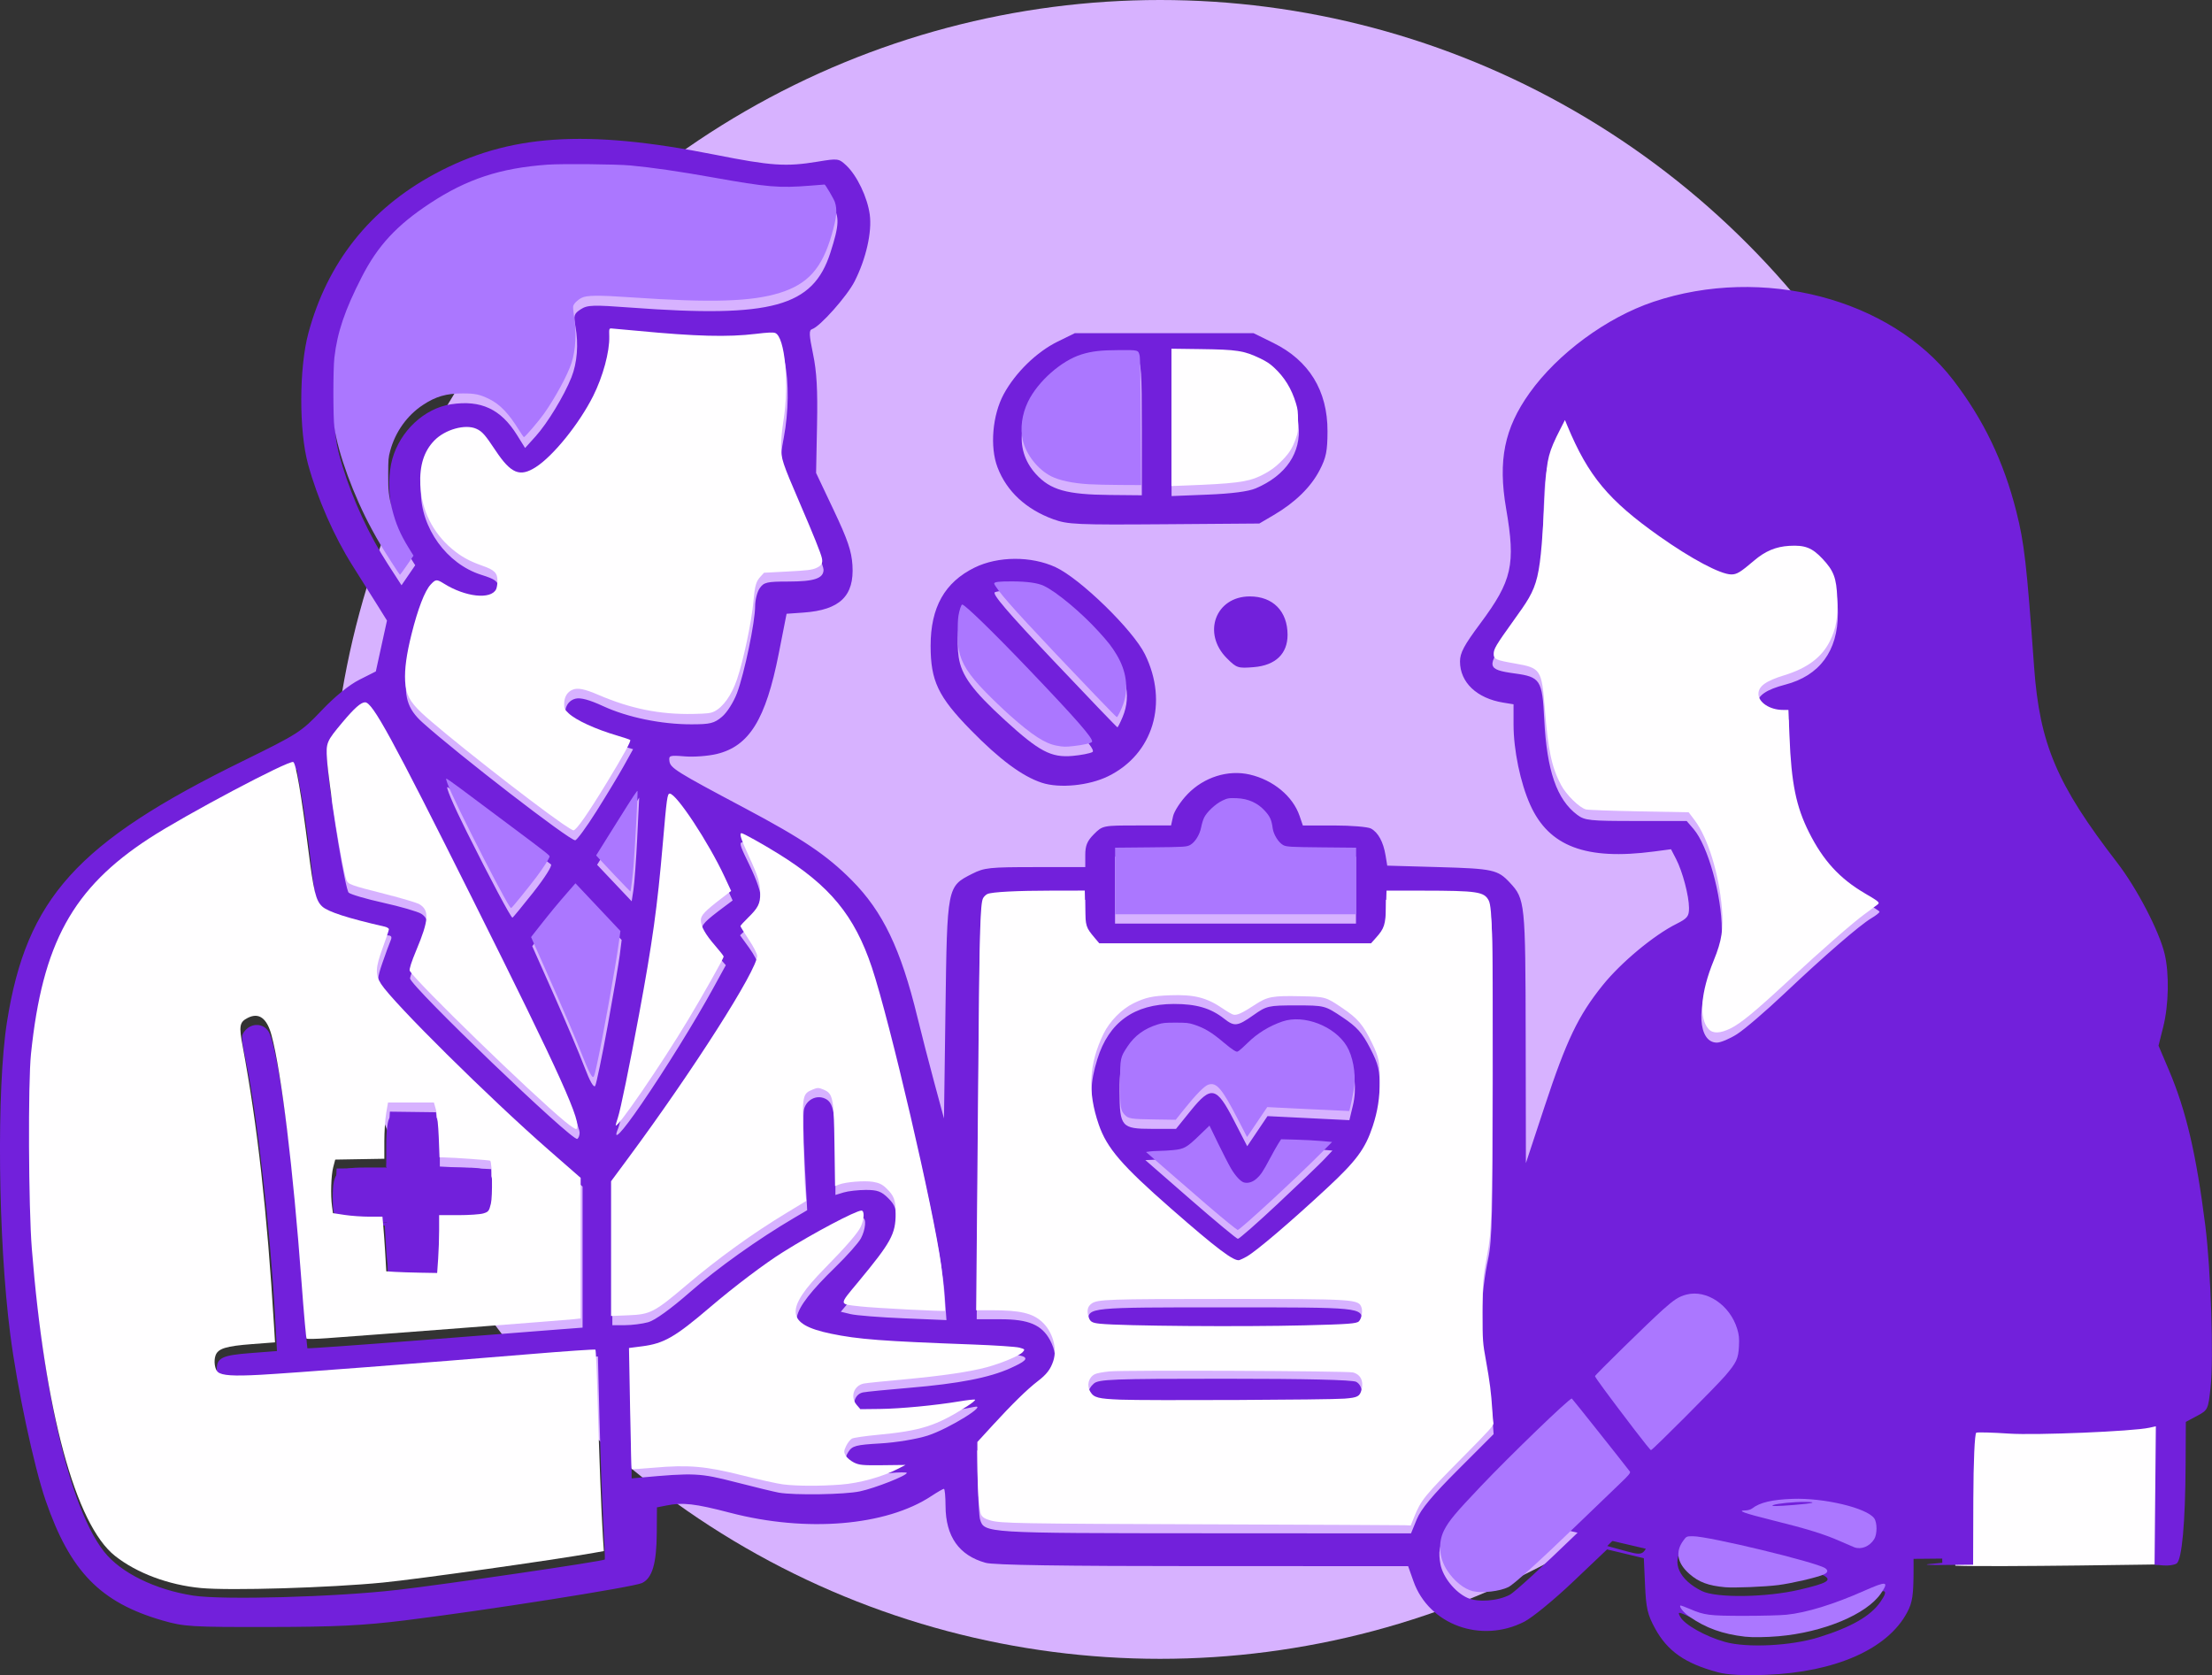 <?xml version="1.0" encoding="UTF-8" standalone="no"?>
<!-- Created with Inkscape (http://www.inkscape.org/) -->

<svg
   width="196.754mm"
   height="148.996mm"
   viewBox="0 0 196.754 148.996"
   version="1.1"
   id="svg1"
   xml:space="preserve"
   inkscape:version="1.3.2 (091e20e, 2023-11-25, custom)"
   sodipodi:docname="DR 1.svg"
   xmlns:inkscape="http://www.inkscape.org/namespaces/inkscape"
   xmlns:sodipodi="http://sodipodi.sourceforge.net/DTD/sodipodi-0.dtd"
   xmlns="http://www.w3.org/2000/svg"
   xmlns:svg="http://www.w3.org/2000/svg"><rect x="0" y="0" width="196.754" height="148.996" fill="#333333" stroke="none"/><sodipodi:namedview
     id="namedview1"
     pagecolor="#ffffff"
     bordercolor="#000000"
     borderopacity="0.25"
     inkscape:showpageshadow="2"
     inkscape:pageopacity="0.0"
     inkscape:pagecheckerboard="0"
     inkscape:deskcolor="#d1d1d1"
     inkscape:document-units="mm"
     inkscape:zoom="0.4894542"
     inkscape:cx="9922.2767"
     inkscape:cy="-4665.4008"
     inkscape:window-width="1920"
     inkscape:window-height="991"
     inkscape:window-x="-9"
     inkscape:window-y="-9"
     inkscape:window-maximized="1"
     inkscape:current-layer="layer1" /><defs
     id="defs1" /><g
     inkscape:label="Layer 1"
     inkscape:groupmode="layer"
     id="layer1"
     transform="translate(121.152,599.351)"><circle
       style="fill:#d7b2ff;fill-opacity:1;stroke-width:1.6;stroke-linecap:round"
       id="path136"
       cx="-17.965"
       cy="-525.579"
       r="73.772" /><path
       style="fill:#fffeff;fill-opacity:1;stroke-width:1.6;stroke-linecap:round"
       d="m 52.773,-460.091 c 3.311,0.135 19.46,-0.135 19.46,-0.135 l 0.068,-15.474 -20.406,0.541 z"
       id="path135" /><path
       style="fill:#7220db;fill-opacity:1;stroke-width:1.6;stroke-linecap:round"
       d="m 15.678,-463.849 c 0,0 10.811,2.568 12.703,2.973 1.892,0.405 25.001,0.135 25.001,0.135 l -0.135,-12.703 21.082,-1.487 -2.297,-27.839 c 0,0 -6.757,-11.487 -7.298,-11.487 -0.541,0 -15.812,-5.676 -15.812,-5.676 l -16.893,14.73 -2.973,-2.162 0.946,-9.46 -10.676,8.514 -6.352,20.947 0.405,14.595 z"
       id="path110" /><path
       style="fill:#7220db;fill-opacity:1"
       d="m -27.456,-553.164 c -2.438,-0.89 -4.153,-2.484 -4.968,-4.619 -0.695,-1.82 -0.454,-4.653 0.555,-6.515 1.035,-1.91 2.927,-3.753 4.793,-4.669 l 1.534,-0.753 h 7.943 7.943 l 1.758,0.865 c 3.19,1.57 4.835,4.25 4.826,7.866 -0.004,1.762 -0.121,2.341 -0.7,3.456 -0.782,1.509 -2.172,2.868 -4.076,3.988 l -1.29,0.758 -8.467,0.064 c -7.768,0.058 -8.581,0.022 -9.851,-0.442 z m 7.867,-8.06 c 0,-5.071 -0.058,-5.947 -0.404,-6.08 -0.222,-0.085 -1.349,-0.103 -2.503,-0.039 -2.363,0.131 -3.629,0.649 -5.321,2.178 -2.763,2.496 -3.246,5.713 -1.197,7.973 1.287,1.42 2.731,1.829 6.582,1.866 l 2.844,0.027 z m 10.12,5.315 c 2.699,-1.145 4.077,-3.179 3.823,-5.643 -0.177,-1.715 -1.143,-3.496 -2.428,-4.476 -1.368,-1.044 -3.062,-1.442 -6.133,-1.442 h -2.736 v 6.121 6.121 l 3.241,-0.13 c 2.107,-0.085 3.588,-0.278 4.233,-0.551 z"
       id="path26" /><path
       style="fill:#7220db;fill-opacity:1"
       d="m -12.022,-540.8 c -2.223,-2.223 -1.01,-5.5 2.037,-5.503 2.062,-0.002 3.36,1.32 3.36,3.421 0,1.68 -1.074,2.709 -2.992,2.868 -1.421,0.118 -1.538,0.08 -2.405,-0.787 z"
       id="path25" /><path
       style="fill:#7220db;fill-opacity:1"
       d="m -28.482,-529.729 c -1.746,-0.573 -3.769,-2.076 -6.349,-4.716 -2.877,-2.944 -3.544,-4.351 -3.544,-7.469 0,-3.42 1.255,-5.649 3.914,-6.954 2.083,-1.022 5.039,-1.037 7.199,-0.036 2.206,1.023 6.885,5.582 7.951,7.748 2.117,4.301 0.732,8.889 -3.277,10.85 -1.709,0.836 -4.324,1.092 -5.893,0.577 z m 4.501,-2.733 c 0.309,-0.173 -0.91,-1.597 -5.458,-6.376 -3.632,-3.817 -5.95,-6.06 -6.103,-5.906 -0.36,0.36 -0.545,2.454 -0.339,3.828 0.247,1.647 1.226,2.982 4.134,5.638 3.03,2.768 4.096,3.33 5.993,3.162 0.757,-0.067 1.555,-0.223 1.774,-0.345 z m 2.685,-3.117 c 0.828,-1.982 0.313,-4.029 -1.552,-6.17 -1.932,-2.219 -4.601,-4.447 -5.734,-4.786 -1.06,-0.318 -3.401,-0.398 -4.072,-0.141 -0.297,0.114 1.114,1.765 5.202,6.085 3.085,3.261 5.646,5.929 5.691,5.929 0.045,0 0.254,-0.413 0.465,-0.918 z"
       id="path24" /><path
       style="fill:#7220db;fill-opacity:1"
       d="m 31.607,-450.625 c -2.886,-0.777 -4.444,-1.87 -5.545,-3.889 -0.666,-1.22 -0.799,-1.794 -0.89,-3.839 l -0.107,-2.404 -1.635,-0.391 -1.635,-0.391 -3.032,2.881 c -1.667,1.585 -3.614,3.18 -4.325,3.545 -3.84,1.972 -8.487,0.282 -9.861,-3.587 l -0.48,-1.351 -18.26,-0.001 c -12.542,-10e-4 -18.592,-0.093 -19.319,-0.295 -2.368,-0.656 -3.556,-2.342 -3.566,-5.062 -0.003,-0.837 -0.068,-1.521 -0.144,-1.521 -0.076,0 -0.582,0.293 -1.124,0.65 -4.03,2.657 -11.114,3.246 -17.872,1.487 -3.174,-0.827 -4.22,-0.946 -5.704,-0.649 l -0.827,0.165 -0.015,2.282 c -0.018,2.711 -0.4,4.01 -1.31,4.445 -0.761,0.364 -14.083,2.463 -21.078,3.321 -3.789,0.465 -6.175,0.581 -12.125,0.59 -6.93,0.011 -7.542,-0.027 -9.475,-0.587 -5.505,-1.595 -8.192,-4.355 -10.365,-10.646 -1.051,-3.043 -2.542,-10.044 -3.156,-14.817 -1.086,-8.452 -1.225,-21.818 -0.29,-27.757 1.734,-11.009 6.226,-15.977 20.987,-23.217 4.907,-2.407 5.186,-2.586 7.003,-4.499 1.185,-1.247 2.44,-2.269 3.356,-2.731 l 1.464,-0.739 0.496,-2.262 0.496,-2.262 -0.793,-1.273 c -0.436,-0.7 -1.45,-2.313 -2.253,-3.583 -1.669,-2.64 -3.134,-5.977 -3.977,-9.059 -0.813,-2.972 -0.798,-8.566 0.031,-11.65 1.691,-6.284 5.471,-11.049 11.228,-14.154 6.567,-3.542 13.386,-4.011 24.943,-1.715 5.012,0.996 6.313,1.083 9.142,0.616 1.784,-0.295 1.865,-0.284 2.525,0.331 0.96,0.896 1.893,2.847 2.098,4.387 0.206,1.553 -0.333,3.925 -1.345,5.923 -0.671,1.324 -3.089,4.044 -3.784,4.256 -0.29,0.089 -0.275,0.485 0.084,2.217 0.329,1.585 0.417,3.161 0.354,6.342 l -0.084,4.233 1.566,3.307 c 1.245,2.63 1.587,3.633 1.668,4.895 0.175,2.741 -1.111,3.988 -4.35,4.217 l -1.508,0.107 -0.695,3.529 c -1.157,5.873 -2.625,8.249 -5.526,8.945 -0.76,0.182 -2.033,0.277 -2.83,0.211 -1.348,-0.112 -1.443,-0.082 -1.369,0.432 0.087,0.609 0.629,0.947 6.64,4.138 5.21,2.766 7.357,4.212 9.582,6.452 2.759,2.778 4.361,6.116 5.829,12.154 0.358,1.474 1.038,4.108 1.51,5.854 l 0.859,3.175 0.132,-9.657 c 0.151,-11.017 0.142,-10.972 2.377,-12.105 1.079,-0.547 1.534,-0.595 5.616,-0.595 h 4.442 v -1.079 c 0,-0.839 0.172,-1.25 0.773,-1.852 0.765,-0.765 0.806,-0.773 3.815,-0.773 h 3.042 l 0.179,-0.816 c 0.099,-0.449 0.674,-1.331 1.278,-1.959 1.463,-1.523 3.607,-2.201 5.543,-1.754 2.086,0.481 3.834,1.93 4.43,3.67 l 0.294,0.86 h 2.775 c 1.526,0 3.003,0.122 3.281,0.271 0.639,0.342 1.102,1.189 1.298,2.375 l 0.153,0.926 4.626,0.132 c 4.762,0.136 5.206,0.233 6.267,1.368 1.371,1.466 1.4,1.753 1.421,13.771 l 0.019,11.187 1.66,-5.027 c 1.951,-5.909 2.996,-8.09 5.165,-10.787 1.63,-2.026 4.546,-4.453 6.563,-5.462 0.976,-0.488 1.124,-0.675 1.121,-1.417 -0.004,-1.084 -0.575,-3.244 -1.154,-4.362 l -0.446,-0.861 -1.514,0.2 c -6.05,0.799 -9.347,-0.444 -11.01,-4.149 -0.877,-1.955 -1.484,-4.876 -1.484,-7.144 v -1.8 l -0.913,-0.148 c -2.355,-0.382 -3.847,-1.799 -3.849,-3.656 -7.952e-4,-0.769 0.352,-1.431 1.801,-3.379 2.841,-3.82 3.159,-5.23 2.302,-10.216 -0.738,-4.295 -0.16,-7.146 2.084,-10.291 2.5,-3.504 6.856,-6.711 11.01,-8.108 9.7,-3.26 21.089,-0.295 26.658,6.941 2.706,3.516 4.505,7.257 5.627,11.702 0.712,2.82 0.92,4.641 1.582,13.824 0.495,6.866 2.015,10.45 7.39,17.417 1.755,2.275 3.748,6.108 4.224,8.121 0.417,1.765 0.363,4.532 -0.126,6.483 l -0.42,1.673 0.926,2.18 c 1.526,3.593 2.427,7.44 3.231,13.788 0.506,3.996 0.761,11.815 0.472,14.453 -0.213,1.942 -0.239,1.995 -1.209,2.514 l -0.991,0.529 -0.02,3.836 c -0.026,5.143 -0.329,8.452 -0.801,8.759 -0.204,0.133 -0.729,0.211 -1.165,0.173 l -0.794,-0.069 0.057,-6.154 0.057,-6.154 -0.586,0.129 c -1.455,0.321 -10.083,0.681 -12.48,0.52 -1.462,-0.098 -2.769,-0.134 -2.905,-0.08 -0.142,0.056 -0.255,2.578 -0.265,5.919 l -0.018,5.821 -2.514,0.025 c -1.382,0.014 -1.999,-0.023 -1.371,-0.082 l 1.143,-0.108 -0.085,-6.135 c -0.083,-6.042 -0.093,-6.137 -0.652,-6.216 -1.277,-0.182 -1.34,-0.501 -1.788,-9.047 -0.233,-4.438 -0.483,-8.787 -0.556,-9.663 -0.154,-1.836 0.292,-2.773 1.32,-2.773 0.863,0 1.455,0.669 1.48,1.673 0.012,0.463 0.22,4.532 0.463,9.043 l 0.442,8.202 2.117,0.314 c 3.985,0.59 10.997,0.384 16.504,-0.486 l 1.952,-0.308 -0.145,-6.639 c -0.177,-8.111 -0.651,-11.662 -2.35,-17.619 -2.16,-7.572 -5.734,-11.689 -12.885,-14.844 -2.375,-1.048 -5.925,-2.089 -7.124,-2.089 -1.619,0 -4.394,1.959 -9.237,6.52 -6.097,5.743 -7.495,6.701 -9.79,6.706 -3.123,0.007 -4.702,-4.525 -3.157,-9.059 0.335,-0.982 0.578,-1.786 0.54,-1.786 -0.257,0 -3.48,2.8 -4.307,3.741 -2.542,2.893 -3.673,5.179 -6.137,12.398 -1.117,3.274 -2.603,7.56 -3.3,9.525 -1.167,3.284 -1.277,3.806 -1.366,6.482 -0.069,2.063 0.048,3.719 0.401,5.689 l 0.498,2.778 5.803,-5.743 c 3.658,-3.62 6.164,-5.894 6.781,-6.152 1.542,-0.644 3.824,-0.529 5.435,0.274 2.401,1.197 3.773,3.481 3.795,6.321 0.023,2.988 -0.323,3.469 -7.78,10.819 l -6.673,6.577 1.323,0.363 c 1.838,0.505 1.846,0.502 2.392,-0.709 0.63,-1.396 2.174,-2.647 4.724,-3.825 3.298,-1.524 5.647,-2.049 9.288,-2.076 5.014,-0.038 7.096,0.879 8.74,3.847 0.738,1.332 0.785,1.593 0.781,4.327 -0.003,2.472 -0.09,3.073 -0.576,3.987 -1.73,3.251 -6.367,5.305 -12.517,5.544 -2.065,0.08 -3.468,0.004 -4.366,-0.238 z m 8.996,-3.092 c 2.896,-0.896 4.634,-1.891 5.502,-3.151 0.803,-1.165 0.486,-1.25 -1.335,-0.361 -0.982,0.48 -2.857,1.191 -4.167,1.581 -2.077,0.618 -2.871,0.712 -6.218,0.733 -3.424,0.022 -3.972,-0.038 -5.095,-0.557 -1.187,-0.548 -1.243,-0.552 -0.987,-0.074 0.374,0.699 2.235,1.745 3.972,2.234 1.953,0.55 5.855,0.36 8.328,-0.405 z m -27.446,-3.797 c 0.398,-0.211 2.98,-2.571 5.739,-5.245 l 5.016,-4.862 -2.631,-3.331 -2.631,-3.331 -1.195,1.01 c -0.657,0.555 -3.178,3.014 -5.601,5.463 -4.726,4.777 -5.253,5.597 -4.878,7.595 0.214,1.14 1.292,2.484 2.392,2.983 0.932,0.423 2.709,0.291 3.788,-0.281 z m -99.025,-0.415 c 4.473,-0.519 18.421,-2.564 18.514,-2.714 0.023,-0.038 -0.044,-1.676 -0.15,-3.641 -0.106,-1.965 -0.253,-6.012 -0.327,-8.995 l -0.135,-5.423 -0.749,0.071 c -3.341,0.316 -20.8,1.716 -25.935,2.079 -7.006,0.495 -7.225,0.466 -7.225,-0.96 0,-1.071 0.453,-1.294 3.031,-1.492 l 2.327,-0.179 -0.183,-3.332 c -0.402,-7.31 -1.597,-17.795 -2.534,-22.228 -0.491,-2.324 -0.497,-2.524 -0.088,-2.977 0.602,-0.665 1.585,-0.612 2.053,0.11 0.828,1.28 2.26,11.803 2.959,21.762 0.245,3.493 0.47,6.381 0.499,6.418 0.029,0.037 4.566,-0.285 10.083,-0.717 5.517,-0.431 11.013,-0.86 12.213,-0.952 l 2.183,-0.167 v -6.274 -6.274 l -3.217,-2.765 c -4.521,-3.886 -14.334,-13.687 -14.76,-14.744 -0.305,-0.757 -0.284,-1.057 0.172,-2.381 0.287,-0.833 0.613,-1.723 0.725,-1.978 0.152,-0.347 0.08,-0.466 -0.288,-0.473 -0.27,-0.005 -1.679,-0.347 -3.13,-0.758 -3.184,-0.903 -3.078,-0.732 -3.697,-5.979 -0.24,-2.037 -0.61,-4.64 -0.821,-5.784 -0.211,-1.144 -0.384,-2.123 -0.384,-2.176 0,-0.455 -9.748,4.692 -13.174,6.955 -8.613,5.692 -11.011,12.56 -10.558,30.241 0.376,14.66 3.059,27.859 6.57,32.318 1.476,1.875 4.538,3.382 7.935,3.907 2.622,0.405 12.682,0.126 18.091,-0.502 z m -0.397,-27.78 c -0.281,-0.177 -0.436,-0.892 -0.529,-2.443 l -0.132,-2.193 -1.984,-0.074 c -2.381,-0.089 -2.646,-0.333 -2.646,-2.431 0,-2.286 0.387,-2.654 2.793,-2.654 h 1.969 v -2.064 c 0,-1.252 0.125,-2.189 0.318,-2.381 0.183,-0.183 1.058,-0.318 2.064,-0.318 1.005,0 1.881,0.135 2.064,0.318 0.193,0.193 0.318,1.129 0.318,2.381 v 2.064 h 1.965 c 2.522,0 2.797,0.247 2.797,2.514 0,2.266 -0.275,2.514 -2.797,2.514 h -1.965 v 2.102 c 0,1.872 -0.064,2.147 -0.588,2.514 -0.652,0.457 -3.007,0.556 -3.645,0.154 z m 3.83,-0.866 c 0.075,-0.327 0.166,-1.369 0.203,-2.315 l 0.068,-1.72 1.984,-0.074 c 2.354,-0.088 2.648,-0.343 2.642,-2.291 -0.006,-2.114 -0.127,-2.197 -3.237,-2.242 l -1.521,-0.022 v -2.064 c 0,-1.252 -0.125,-2.189 -0.318,-2.381 -0.175,-0.175 -0.984,-0.318 -1.799,-0.318 -0.815,0 -1.625,0.143 -1.799,0.318 -0.189,0.189 -0.318,1.097 -0.318,2.24 0,2.244 -0.276,2.535 -2.333,2.465 -2.355,-0.08 -2.197,-0.234 -2.11,2.055 l 0.077,2.051 2.117,0.132 2.117,0.132 0.072,1.984 c 0.039,1.091 0.125,2.133 0.19,2.315 0.079,0.222 0.729,0.331 1.974,0.331 1.707,0 1.866,-0.048 1.991,-0.595 z m 121.349,28.62 c 2.497,-0.586 2.932,-0.848 2.126,-1.28 -0.698,-0.374 -7.105,-2.023 -9.83,-2.531 -2.227,-0.415 -2.254,-0.413 -2.712,0.148 -0.999,1.224 -0.285,2.789 1.726,3.78 1.29,0.636 5.737,0.576 8.69,-0.118 z m 6.319,-3.418 c 0.669,-0.669 0.681,-1.897 0.025,-2.491 -0.736,-0.666 -4.372,-1.511 -6.454,-1.5 -1.896,0.01 -3.758,0.391 -4.026,0.823 -0.087,0.142 -0.42,0.265 -0.739,0.275 -0.557,0.017 -0.559,0.026 -0.051,0.232 0.291,0.118 1.915,0.535 3.608,0.927 1.693,0.392 3.777,1.052 4.63,1.467 1.877,0.913 2.32,0.952 3.007,0.266 z m -8.467,-3.441 c 1.212,-0.228 3.618,-0.344 3.418,-0.165 -0.061,0.054 -1.122,0.164 -2.359,0.243 -1.634,0.105 -1.923,0.084 -1.058,-0.079 z m -31.897,0.596 c 0.373,-0.909 1.386,-2.127 3.674,-4.415 l 3.159,-3.159 -0.155,-2.133 c -0.085,-1.173 -0.355,-3.085 -0.6,-4.25 -0.508,-2.42 -0.395,-6.143 0.282,-9.26 0.332,-1.529 0.402,-4.368 0.402,-16.288 0,-14.162 -0.01,-14.447 -0.539,-15.015 -0.511,-0.549 -0.759,-0.579 -4.763,-0.579 H 2.106 v 1.573 c 0,1.281 -0.118,1.71 -0.639,2.315 l -0.639,0.742 H -11.255 -23.34 l -0.639,-0.742 c -0.52,-0.605 -0.639,-1.034 -0.639,-2.315 v -1.573 h -4.183 c -3.194,0 -4.304,0.089 -4.696,0.375 -0.498,0.364 -0.518,0.946 -0.646,18.653 l -0.132,18.278 2.121,-6e-5 c 2.503,-8e-5 3.671,0.495 4.407,1.868 0.9,1.678 0.438,3.442 -1.164,4.442 -0.476,0.298 -1.87,1.633 -3.097,2.968 l -2.23,2.427 0.061,2.812 c 0.033,1.547 0.123,3.021 0.198,3.276 0.364,1.232 0.399,1.234 19.945,1.244 l 18.389,0.01 z m -28.784,-10.339 c -0.569,-0.629 -0.554,-1.181 0.046,-1.724 0.434,-0.393 1.632,-0.438 11.659,-0.438 7.197,0 11.357,0.098 11.687,0.274 0.327,0.175 0.512,0.553 0.512,1.049 0,0.496 -0.185,0.874 -0.512,1.049 -0.33,0.176 -4.504,0.274 -11.733,0.274 -10.535,0 -11.248,-0.03 -11.659,-0.484 z m -0.12,-6.448 c -0.175,-0.175 -0.318,-0.568 -0.318,-0.873 0,-1.188 0.031,-1.191 12.171,-1.191 12.14,0 12.171,0.003 12.171,1.191 0,0.306 -0.143,0.699 -0.317,0.873 -0.457,0.457 -23.25,0.457 -23.707,0 z m 8.745,-8.644 c -6.633,-5.724 -7.581,-6.848 -8.388,-9.946 -0.549,-2.108 -0.517,-3.445 0.131,-5.543 1.013,-3.279 3.274,-4.911 6.81,-4.916 2,-0.003 3.279,0.373 4.474,1.313 0.911,0.717 1.18,0.683 2.609,-0.324 1.173,-0.827 1.319,-0.86 3.778,-0.86 2.544,0 2.567,0.006 4.141,1.058 1.278,0.855 1.749,1.381 2.447,2.735 0.763,1.48 0.865,1.923 0.865,3.779 0,2.427 -0.663,4.722 -1.87,6.477 -0.771,1.12 -2.872,3.116 -7.607,7.226 -1.627,1.413 -2.684,2.14 -3.108,2.14 -0.44,0 -1.791,-0.991 -4.282,-3.14 z m 7.816,-2.651 c 1.849,-1.73 3.694,-3.498 4.101,-3.93 l 0.74,-0.784 -2.142,-0.179 c -1.178,-0.098 -2.257,-0.107 -2.398,-0.02 -0.141,0.087 -0.565,0.775 -0.943,1.529 -0.897,1.789 -1.366,2.296 -2.126,2.296 -0.695,0 -1.187,-0.675 -2.491,-3.411 l -0.806,-1.692 -1.107,1.084 c -1.044,1.022 -1.207,1.088 -2.868,1.162 l -1.761,0.079 4.01,3.496 c 2.206,1.923 4.105,3.5 4.22,3.506 0.116,0.005 1.723,-1.406 3.572,-3.136 z m 2.704,-7.598 3.643,0.18 0.318,-1.325 c 0.342,-1.424 0.177,-3.13 -0.414,-4.286 -0.77,-1.505 -2.779,-2.61 -4.741,-2.607 -1.116,0.002 -3.304,1.091 -4.169,2.076 -0.401,0.457 -0.847,0.83 -0.991,0.83 -0.144,0 -0.722,-0.416 -1.285,-0.925 -1.32,-1.193 -2.616,-1.723 -4.195,-1.715 -1.796,0.008 -3.329,0.784 -4.224,2.138 -0.664,1.004 -0.745,1.36 -0.741,3.262 0.007,3.129 0.175,3.326 2.849,3.325 l 2.174,-9.9e-4 1.294,-1.601 c 1.84,-2.276 2.297,-2.175 3.857,0.853 l 1.181,2.293 0.902,-1.339 0.902,-1.339 z m -39.903,33.198 c 1.362,-0.29 4.18,-1.4 4.18,-1.646 0,-0.067 -0.703,-0.058 -1.561,0.02 -3.032,0.275 -4.541,-0.51 -3.635,-1.892 0.354,-0.54 0.667,-0.622 2.863,-0.749 1.382,-0.08 3.221,-0.385 4.185,-0.694 1.891,-0.606 5.539,-2.873 4.101,-2.548 -1.731,0.391 -6.454,0.919 -8.259,0.924 -1.653,0.004 -1.948,-0.067 -2.197,-0.534 -0.39,-0.728 -0.088,-1.552 0.618,-1.687 0.318,-0.061 2.185,-0.246 4.15,-0.411 4.355,-0.366 7.085,-0.897 8.953,-1.743 2.483,-1.124 1.888,-1.291 -5.27,-1.477 -6.148,-0.16 -9.13,-0.433 -11.488,-1.052 -3.315,-0.871 -3.047,-2.334 1.181,-6.453 1.046,-1.019 2.071,-2.174 2.278,-2.567 0.416,-0.787 0.503,-1.799 0.155,-1.799 -0.513,0 -5.408,2.67 -7.853,4.283 -1.453,0.959 -3.951,2.887 -5.551,4.286 -3.219,2.813 -4.162,3.368 -6.025,3.548 l -1.262,0.122 0.071,5.456 0.071,5.456 0.661,-0.06 c 4.937,-0.447 5.378,-0.426 8.61,0.404 1.74,0.447 3.461,0.863 3.825,0.926 1.409,0.241 5.862,0.171 7.197,-0.114 z m 73.935,-6.362 c 1.935,-1.917 3.701,-3.87 3.923,-4.339 1.576,-3.322 -2.031,-7.414 -5.125,-5.814 -0.47,0.243 -2.338,1.925 -4.152,3.737 l -3.298,3.296 2.455,3.296 c 1.35,1.813 2.506,3.299 2.567,3.303 0.061,0.004 1.695,-1.562 3.63,-3.48 z m -92.748,-8.687 c 0.584,-0.162 2.014,-1.193 3.704,-2.673 2.471,-2.162 6.04,-4.705 9.269,-6.605 l 1.158,-0.682 -0.222,-4.168 c -0.122,-2.293 -0.151,-4.453 -0.064,-4.801 0.215,-0.855 1.101,-1.312 1.868,-0.962 0.775,0.353 0.93,1.234 0.93,5.271 v 3.303 l 0.728,-0.221 c 0.4,-0.122 1.291,-0.223 1.98,-0.225 1.019,-0.003 1.389,0.133 1.984,0.728 0.629,0.629 0.732,0.945 0.732,2.247 0,1.704 -0.43,2.467 -3.362,5.968 l -1.584,1.892 0.886,0.212 c 0.487,0.117 2.602,0.284 4.699,0.371 l 3.813,0.159 -0.169,-2.383 c -0.218,-3.076 -1.81,-10.738 -4.281,-20.605 -1.59,-6.351 -2.19,-8.307 -3.144,-10.261 -1.521,-3.112 -3.645,-5.275 -7.382,-7.518 -3.889,-2.334 -3.819,-2.34 -2.576,0.231 1.418,2.931 1.447,4.184 0.129,5.427 l -0.935,0.882 0.802,1.108 c 0.441,0.609 0.802,1.301 0.802,1.538 0,1.083 -5.716,10.174 -10.139,16.125 l -2.826,3.803 v 6.053 6.053 l 1.124,-10e-4 c 0.618,-8.1e-4 1.553,-0.12 2.076,-0.266 z m -6.111,-16.841 c 0,-0.914 -3.616,-8.632 -10.082,-21.521 -3.76,-7.494 -7.264,-14.201 -7.787,-14.903 -0.897,-1.204 -0.984,-1.256 -1.529,-0.9 -0.318,0.207 -1.154,1.08 -1.858,1.939 -1.278,1.56 -1.28,1.564 -1.125,3.12 0.343,3.443 1.555,10.63 1.838,10.898 0.166,0.157 1.552,0.563 3.08,0.902 1.528,0.339 3.046,0.778 3.373,0.977 0.825,0.501 0.768,1.567 -0.198,3.699 -0.437,0.963 -0.794,1.884 -0.794,2.048 0,0.662 14.455,14.538 14.875,14.278 0.114,-0.07 0.207,-0.311 0.207,-0.536 z m 5.483,-2.537 c 2.167,-3.161 4.799,-7.407 6.396,-10.322 l 1.126,-2.053 -1.078,-1.225 c -0.593,-0.674 -1.078,-1.497 -1.078,-1.829 0,-0.564 0.248,-0.824 2.109,-2.214 l 0.654,-0.489 -0.653,-1.418 c -1.498,-3.256 -4.285,-7.371 -4.991,-7.371 -0.104,0 -0.334,2.064 -0.512,4.588 -0.177,2.523 -0.611,6.422 -0.965,8.665 -0.804,5.104 -2.716,14.992 -3.053,15.785 -0.562,1.325 0.287,0.446 2.044,-2.117 z m -2.988,-6.983 c 0.502,-2.744 0.988,-5.585 1.079,-6.313 l 0.166,-1.323 -1.999,-2.117 -1.999,-2.117 -0.934,1.058 c -0.514,0.582 -1.404,1.659 -1.978,2.393 l -1.044,1.335 1.937,4.354 c 1.065,2.395 2.281,5.267 2.702,6.383 0.482,1.277 0.838,1.901 0.961,1.683 0.107,-0.191 0.606,-2.592 1.108,-5.337 z m 100.465,0.733 c 0.659,-0.418 2.557,-2.046 4.219,-3.618 3.526,-3.336 6.687,-6.073 7.717,-6.683 0.4,-0.237 0.727,-0.494 0.727,-0.572 -3.46e-4,-0.078 -0.658,-0.485 -1.461,-0.905 -2.83,-1.479 -5.184,-4.861 -6.084,-8.742 -0.227,-0.979 -0.438,-3.05 -0.468,-4.604 l -0.056,-2.824 -0.926,-0.087 c -1.04,-0.098 -1.852,-0.697 -1.852,-1.368 0,-0.701 0.795,-1.243 2.46,-1.675 3.055,-0.793 4.684,-2.998 4.684,-6.341 0,-2.134 -0.453,-3.272 -1.758,-4.418 -1.618,-1.42 -4.299,-1.015 -6.189,0.935 -0.514,0.53 -1.148,0.916 -1.506,0.916 -1.234,0 -5.288,-2.395 -8.803,-5.201 -2.457,-1.961 -4.01,-3.948 -5.169,-6.615 l -0.893,-2.053 -0.868,1.841 c -0.854,1.81 -0.871,1.921 -1.026,6.604 -0.189,5.692 -0.446,6.529 -3.082,10.042 -2.011,2.679 -1.965,2.952 0.543,3.293 2.285,0.31 2.458,0.578 2.632,4.07 0.229,4.58 1.117,7.152 2.939,8.509 0.673,0.501 1.101,0.546 5.231,0.546 h 4.499 l 0.616,0.715 c 1.266,1.47 2.503,5.889 2.511,8.972 0.004,1.402 -0.16,2.112 -0.824,3.572 -1.477,3.251 -1.286,6.453 0.386,6.453 0.332,0 1.143,-0.342 1.802,-0.76 z m -33.903,-12.8 v -2.977 H -3.738 c -3.042,0 -3.223,-0.03 -3.704,-0.625 -0.278,-0.344 -0.506,-0.9 -0.506,-1.236 0,-1.678 -2.595,-3.129 -4.312,-2.412 -1.067,0.446 -2.038,1.603 -2.038,2.427 0,0.328 -0.228,0.878 -0.507,1.221 -0.484,0.597 -0.656,0.625 -3.836,0.623 l -3.33,-10e-4 v 2.978 2.978 h 10.716 10.716 z m -73.166,0.18 c 0.988,-1.247 1.692,-2.358 1.564,-2.469 -0.182,-0.158 -4.7,-3.538 -9.175,-6.863 -0.271,-0.202 0.457,1.517 1.682,3.969 2.084,4.173 3.927,7.632 4.066,7.632 0.037,0 0.875,-1.02 1.864,-2.267 z m 9.234,-4.857 0.174,-3.553 -1.871,2.987 -1.871,2.987 1.537,1.624 1.537,1.624 0.161,-1.058 c 0.088,-0.582 0.239,-2.657 0.334,-4.611 z m -3.631,-2.334 c 0.894,-1.419 1.994,-3.242 2.444,-4.052 l 0.819,-1.472 -1.598,-0.479 c -2.24,-0.671 -4.163,-1.679 -4.355,-2.283 -0.253,-0.797 0.109,-1.553 0.832,-1.734 0.448,-0.113 1.235,0.1 2.466,0.668 2.156,0.994 5.159,1.613 7.823,1.613 1.693,0 2.043,-0.086 2.74,-0.672 0.448,-0.377 1.035,-1.304 1.337,-2.109 0.657,-1.757 1.609,-6.322 1.609,-7.718 0,-0.563 0.185,-1.289 0.412,-1.612 0.367,-0.524 0.641,-0.588 2.531,-0.588 2.314,0 3.143,-0.277 3.143,-1.051 0,-0.277 -0.701,-2.088 -1.558,-4.026 -2.362,-5.342 -2.402,-5.497 -1.977,-7.724 0.428,-2.245 0.463,-4.949 0.087,-6.699 -0.431,-2.002 -0.383,-1.975 -2.877,-1.623 -1.69,0.239 -3.231,0.236 -6.731,-0.014 -2.496,-0.178 -4.886,-0.394 -5.31,-0.481 -0.599,-0.122 -0.739,-0.073 -0.626,0.22 0.271,0.705 -0.341,3.531 -1.131,5.229 -1.542,3.313 -4.6,6.878 -6.257,7.294 -0.952,0.239 -1.843,-0.465 -2.922,-2.311 -0.974,-1.666 -1.714,-1.998 -3.432,-1.535 -1.927,0.519 -3.08,2.273 -3.083,4.69 -0.004,3.266 2.302,6.46 5.364,7.43 1.29,0.408 1.491,0.564 1.566,1.212 0.047,0.409 -0.057,0.915 -0.231,1.124 -0.599,0.721 -2.998,0.344 -4.513,-0.709 -0.677,-0.471 -0.701,-0.468 -1.281,0.149 -0.657,0.699 -1.754,4.163 -2.115,6.674 -0.336,2.341 -0.014,3.454 1.356,4.687 3.175,2.856 13.035,10.465 13.577,10.477 0.146,0.003 0.996,-1.155 1.89,-2.574 z m -16.733,-22.861 c -1.479,-2.343 -2.098,-6.035 -1.421,-8.473 0.693,-2.494 2.854,-4.512 5.217,-4.87 2.661,-0.403 4.435,0.422 5.873,2.731 l 0.72,1.157 0.935,-1.035 c 1.056,-1.169 2.538,-3.61 3.19,-5.253 0.51,-1.285 0.642,-2.951 0.358,-4.504 -0.183,-0.999 -0.138,-1.147 0.464,-1.542 0.594,-0.389 1.077,-0.406 4.501,-0.151 12.508,0.929 16.161,-0.077 17.705,-4.875 0.795,-2.47 0.827,-3.198 0.188,-4.231 l -0.583,-0.943 -2.289,0.168 c -1.907,0.14 -3.039,0.033 -6.787,-0.646 -6.28,-1.137 -8.573,-1.378 -13.041,-1.37 -5.748,0.01 -9.279,1 -13.321,3.735 -2.936,1.986 -4.512,3.791 -6.005,6.874 -1.888,3.898 -2.262,5.494 -2.264,9.642 -0.001,3.01 0.09,3.737 0.73,5.819 0.905,2.943 2.369,6.102 3.992,8.61 l 1.236,1.911 0.609,-0.889 0.609,-0.889 z"
       id="path23" /><path
       style="fill:#7220db;fill-opacity:1;stroke-width:1.675;stroke-linecap:round"
       d="m -91.212,-495.418 4.422,-0.053 0.318,-5.005 4.103,0.053 0.336,4.829 4.581,0.23 -0.071,4.546 -4.457,0.212 -0.177,5.182 -4.492,-0.088 -0.088,-5.111 -4.669,0.018 z"
       id="path5" /><path
       style="fill:#ab77ff;fill-opacity:1;stroke-width:1.544;stroke-linecap:round"
       d="m -44.957,-1851.338 c -3.504,-2.829 -8.72,-7.296 -19.771,-16.93 l -7.778,-6.78 1.138,-0.173 c 0.626,-0.095 2.114,-0.184 3.308,-0.198 1.194,-0.014 3.318,-0.137 4.72,-0.273 3.608,-0.351 4.51,-0.859 8.685,-4.891 l 3.444,-3.326 2.91,6.002 c 1.601,3.301 3.545,7.08 4.321,8.399 1.47,2.497 3.258,4.414 4.383,4.696 1.322,0.332 2.844,-0.119 4.083,-1.209 1.524,-1.341 2.255,-2.426 4.549,-6.753 1.038,-1.958 2.318,-4.234 2.844,-5.056 l 0.957,-1.495 5.026,0.135 c 2.765,0.074 6.615,0.28 8.557,0.457 l 3.53,0.322 -3.53,3.558 c -8.503,8.57 -27.38,25.983 -28.168,25.983 -0.084,0 -1.528,-1.11 -3.209,-2.467 z"
       id="path111"
       transform="scale(0.265)" /><path
       style="fill:#ab77ff;fill-opacity:1;stroke-width:1.544;stroke-linecap:round"
       d="m -41.645,-1885.968 c -5.428,-10.501 -7.208,-12.584 -9.972,-11.672 -1.286,0.424 -4.136,3.313 -7.886,7.992 l -3.035,3.787 -7.167,-0.107 c -7.909,-0.118 -8.723,-0.248 -9.997,-1.599 -1.36,-1.442 -1.511,-2.502 -1.511,-10.594 0,-8.431 0.038,-8.616 2.544,-12.383 2.385,-3.584 5.603,-5.918 10.097,-7.322 1.674,-0.523 2.431,-0.598 6.002,-0.598 3.574,0 4.325,0.075 5.993,0.599 3.546,1.114 6.135,2.661 10.097,6.035 1.264,1.077 2.789,2.249 3.388,2.605 1.06,0.63 1.108,0.635 1.774,0.199 0.377,-0.247 1.668,-1.419 2.869,-2.604 3.293,-3.25 7.297,-5.714 11.761,-7.238 7.147,-2.44 17.526,1.563 21.574,8.322 1.986,3.316 3.034,8.944 2.506,13.457 -0.212,1.81 -1.492,8.042 -1.702,8.288 -0.018,0.021 -6.214,-0.268 -13.77,-0.64 l -13.738,-0.677 -3.39,5.023 -3.39,5.023 z"
       id="path112"
       transform="scale(0.265)" /><path
       style="fill:#ab77ff;fill-opacity:1;stroke-width:2.184;stroke-linecap:round"
       d="m -82.889,-1966.013 v -11.174 l 12.009,-0.112 c 11.342,-0.106 12.079,-0.153 13.268,-0.852 1.62,-0.952 3.145,-3.438 3.606,-5.878 0.2,-1.058 0.637,-2.5 0.972,-3.206 0.891,-1.878 3.767,-4.59 6.053,-5.708 1.778,-0.87 2.321,-0.962 4.993,-0.848 3.842,0.164 7.012,1.61 9.435,4.305 1.692,1.882 2.184,2.995 2.561,5.799 0.283,2.099 1.954,4.773 3.515,5.625 1.068,0.583 2.428,0.664 12.842,0.765 l 11.648,0.113 v 11.174 11.174 h -40.451 -40.451 z"
       id="path113"
       transform="scale(0.265)" /><path
       style="fill:#ab77ff;fill-opacity:1;stroke-width:1.544;stroke-linecap:round"
       d="m -91.702,-2099.171 c -5.4,-0.327 -9.875,-1.271 -12.627,-2.663 -4.484,-2.268 -8.414,-7.254 -9.559,-12.128 -0.923,-3.929 -0.263,-8.733 1.777,-12.938 3.3,-6.801 11.236,-13.796 18.001,-15.866 3.479,-1.064 6.474,-1.406 12.567,-1.433 6.548,-0.029 6.44,-0.059 6.907,1.928 0.162,0.688 0.303,9.155 0.37,22.244 l 0.11,21.133 -7.104,-0.037 c -3.907,-0.021 -8.606,-0.129 -10.443,-0.24 z"
       id="path114"
       transform="scale(0.265)" /><path
       style="fill:#ab77ff;fill-opacity:1;stroke-width:1.544;stroke-linecap:round"
       d="m -89.537,-2028.343 c -20.603,-21.535 -29.235,-30.88 -32.391,-35.068 -0.853,-1.132 -1.551,-2.218 -1.551,-2.414 0,-0.574 1.615,-0.764 6.257,-0.735 4.928,0.031 8.379,0.526 10.432,1.498 4.249,2.011 12.543,8.924 18.313,15.264 3.336,3.665 4.475,5.127 6.093,7.819 3.293,5.479 4.077,11.198 2.262,16.509 -0.633,1.852 -1.916,4.469 -2.191,4.469 -0.11,0 -3.36,-3.304 -7.224,-7.342 z"
       id="path115"
       transform="scale(0.265)" /><path
       style="fill:#ab77ff;fill-opacity:1;stroke-width:1.544;stroke-linecap:round"
       d="m -102.466,-2011.422 c -3.947,-0.716 -8.293,-3.533 -15.835,-10.263 -2.231,-1.991 -5.849,-5.459 -8.039,-7.706 -5.765,-5.916 -8.16,-9.7 -9.037,-14.282 -0.422,-2.208 -0.482,-8.834 -0.101,-11.295 0.285,-1.843 0.944,-3.831 1.27,-3.831 0.884,0 10.349,9.196 21.947,21.325 16.291,17.036 22.068,23.64 21.645,24.743 -0.168,0.439 -2.898,1.072 -6.176,1.432 -2.819,0.31 -3.348,0.298 -5.675,-0.123 z"
       id="path116"
       transform="scale(0.265)" /><path
       style="fill:#ab77ff;fill-opacity:1;stroke-width:1.092;stroke-linecap:round"
       d="m -258.654,-1900.708 c -0.623,-0.883 -1.496,-2.76 -2.66,-5.724 -2.791,-7.106 -6.095,-14.83 -12.892,-30.135 l -4.717,-10.622 2.938,-3.735 c 3.595,-4.57 5.874,-7.328 9.318,-11.276 l 2.64,-3.027 0.567,0.589 c 0.312,0.324 3.395,3.596 6.852,7.271 3.457,3.675 6.598,7.011 6.98,7.413 l 0.695,0.731 -0.461,3.422 c -1.137,8.447 -5.462,32.516 -7.51,41.797 -0.901,4.083 -1.027,4.32 -1.75,3.296 z"
       id="path117"
       transform="scale(0.265)" /><path
       style="fill:#ab77ff;fill-opacity:1;stroke-width:1.092;stroke-linecap:round"
       d="m -286.198,-1957.592 c -1.909,-3.039 -6.715,-12.143 -12.844,-24.334 -5.746,-11.429 -8.555,-17.617 -8.369,-18.437 0.031,-0.136 1.898,1.145 4.478,3.073 2.433,1.819 10.26,7.668 17.392,12.999 11.674,8.725 12.955,9.731 12.845,10.091 -0.28,0.915 -2.202,3.899 -4.363,6.774 -2.776,3.692 -8.322,10.511 -8.55,10.511 -0.09,0 -0.355,-0.305 -0.589,-0.677 z"
       id="path118"
       transform="scale(0.265)" /><path
       style="fill:#ab77ff;fill-opacity:1;stroke-width:1.092;stroke-linecap:round"
       d="m -250.292,-1967.332 c -2.582,-2.725 -5.166,-5.474 -5.741,-6.109 l -1.046,-1.153 6.915,-11.043 c 5.72,-9.134 6.926,-10.956 6.976,-10.538 0.116,0.97 -0.82,18.56 -1.335,25.084 -0.217,2.744 -0.855,8.041 -1.036,8.601 -0.02,0.062 -2.15,-2.117 -4.732,-4.842 z"
       id="path119"
       transform="scale(0.265)" /><path
       style="fill:#ab77ff;fill-opacity:1;stroke-width:1.544;stroke-linecap:round"
       d="m -325.79,-2073.044 c -3.579,-5.606 -4.385,-6.95 -6.544,-10.922 -6.125,-11.269 -11.411,-25.67 -12.605,-34.337 -0.45,-3.265 -0.45,-19.507 4.3e-4,-23.368 0.999,-8.572 3.488,-15.913 9.154,-27.001 5.403,-10.573 11.72,-17.4 22.937,-24.788 12.365,-8.143 23.566,-11.83 39.417,-12.973 4.822,-0.348 23.192,-0.172 27.878,0.267 7.217,0.676 16.558,2.03 27.454,3.978 18.587,3.324 22.397,3.647 32.945,2.797 2.528,-0.204 4.667,-0.373 4.754,-0.376 0.252,-0.01 3.068,4.767 3.426,5.811 0.893,2.601 0.645,5.237 -1.039,11.046 -3.276,11.296 -7.949,16.528 -17.414,19.498 -9.41,2.952 -22.947,3.373 -49.487,1.539 -11.435,-0.79 -15.279,-0.76 -17.035,0.133 -1.386,0.705 -2.625,1.926 -2.834,2.793 -0.08,0.33 0.02,1.652 0.222,2.937 0.942,5.995 0.661,11.654 -0.804,16.181 -1.282,3.963 -5.492,11.719 -9.213,16.974 -1.756,2.481 -6.371,7.873 -6.737,7.873 -0.108,0 -0.853,-1.063 -1.657,-2.362 -3.447,-5.573 -6.318,-8.587 -9.872,-10.366 -3.2,-1.601 -4.828,-1.953 -9.021,-1.949 -5.54,0.01 -9.052,1.026 -13.38,3.891 -5.307,3.512 -9.246,9.04 -10.96,15.381 -0.604,2.234 -0.658,2.861 -0.672,7.792 -0.016,5.62 0.148,7.103 1.304,11.748 1.208,4.853 2.758,8.477 5.579,13.04 l 1.608,2.602 -2.211,3.222 c -1.216,1.772 -2.268,3.22 -2.338,3.216 -0.07,0 -1.355,-1.927 -2.854,-4.276 z"
       id="path120"
       transform="scale(0.265)" /><path
       style="fill:#ab77ff;fill-opacity:1;stroke-width:2.184;stroke-linecap:round"
       d="m 91.65,-1781.567 c -8.776,-11.493 -13.456,-17.838 -13.456,-18.241 0,-0.404 17.962,-18.002 22.754,-22.292 3.832,-3.431 5.418,-4.446 7.964,-5.098 6.788,-1.739 14.583,3.541 17.014,11.523 0.6,1.971 0.718,3.121 0.589,5.779 -0.203,4.206 -0.829,5.549 -4.676,10.023 -3.115,3.623 -24.356,24.897 -24.858,24.897 -0.164,0 -2.562,-2.966 -5.33,-6.591 z"
       id="path121"
       transform="scale(0.265)" /><path
       style="fill:#ab77ff;fill-opacity:1;stroke-width:2.184;stroke-linecap:round"
       d="m 37.201,-1727.639 c -2.995,-0.733 -6.277,-3.374 -8.608,-6.927 -2.758,-4.204 -3.153,-9.373 -1.038,-13.545 1.594,-3.142 3.778,-5.759 12.272,-14.699 9.984,-10.508 29.671,-29.501 30.58,-29.501 0.114,0 16.628,20.772 19.497,24.523 0.303,0.397 -0.396,1.248 -3.267,3.973 -2.009,1.907 -8.347,8.004 -14.084,13.548 -12.666,12.24 -21.511,20.27 -23.381,21.225 -2.812,1.437 -8.909,2.151 -11.971,1.403 z"
       id="path122"
       transform="scale(0.265)" /><path
       style="fill:#ab77ff;fill-opacity:1;stroke-width:2.184;stroke-linecap:round"
       d="m 121.895,-1728.965 c -5.672,-0.509 -8.871,-1.7 -12.015,-4.473 -4.1,-3.617 -4.799,-7.376 -2.07,-11.143 1.067,-1.473 1.127,-1.5 3.259,-1.5 5.309,0 41.13,8.64 44.324,10.691 1.189,0.764 0.996,1.549 -0.542,2.196 -2.427,1.022 -10.644,2.924 -15.131,3.503 -4.428,0.572 -14.826,0.995 -17.826,0.726 z"
       id="path123"
       transform="scale(0.265)" /><path
       style="fill:#ab77ff;fill-opacity:1;stroke-width:2.184;stroke-linecap:round"
       d="m 165.236,-1742.364 c -0.298,-0.109 -2.508,-1.061 -4.912,-2.116 -5.361,-2.354 -10.948,-4.074 -22.811,-7.023 -9.328,-2.319 -11.784,-3.212 -8.894,-3.235 0.884,-0.01 1.835,-0.283 2.348,-0.683 2.542,-1.981 6.649,-2.956 13.502,-3.206 10.535,-0.384 24.918,3.036 27.435,6.523 1.041,1.443 1.039,5.371 -0.003,7.018 -1.545,2.441 -4.326,3.577 -6.664,2.722 z m -20.187,-14.22 c 6.497,-0.524 8.092,-0.98 3.573,-1.021 -3.587,-0.033 -9.343,0.542 -10.628,1.062 -1.095,0.443 1.215,0.43 7.055,-0.041 z"
       id="path124"
       transform="scale(0.265)" /><path
       style="fill:#ab77ff;fill-opacity:1;stroke-width:2.184;stroke-linecap:round"
       d="m 128.577,-1712.365 c -7.605,-0.882 -13.227,-2.908 -18.719,-6.746 -1.857,-1.298 -3.47,-3.277 -3.03,-3.717 0.086,-0.086 1.52,0.431 3.187,1.149 4.913,2.114 6.466,2.311 18.253,2.318 5.789,0 12.189,-0.164 14.222,-0.373 6.709,-0.689 15.841,-3.499 25.997,-8.001 7.656,-3.394 8.483,-3.268 5.671,0.863 -4.759,6.991 -19.288,13.059 -34.384,14.36 -4.132,0.356 -8.858,0.418 -11.196,0.147 z"
       id="path125"
       transform="scale(0.265)" /><path
       style="fill:#fffeff;fill-opacity:1;stroke-width:3.089;stroke-linecap:round"
       d="m -389.72,-1728.694 c -10.834,-1.008 -21.543,-5.009 -28.833,-10.772 -13.306,-10.518 -23.604,-48.532 -27.944,-103.148 -1.115,-14.029 -1.292,-55.593 -0.279,-65.379 3.843,-37.119 13.977,-55.586 39.69,-72.328 12.096,-7.876 46.739,-26.24 48.341,-25.625 0.892,0.342 2.704,10.866 5.036,29.255 1.807,14.244 2.533,17.227 4.681,19.234 1.908,1.782 8.623,3.949 20.984,6.77 0.773,0.176 1.405,0.575 1.405,0.885 0,0.311 -0.919,3.063 -2.043,6.117 -2.494,6.777 -2.605,9.074 -0.593,12.225 4.015,6.289 36.518,38.465 56.395,55.828 l 10.599,9.258 v 23.591 23.591 l -2.682,0.302 c -2.39,0.27 -66.379,5.184 -82.618,6.346 -3.512,0.251 -6.526,0.311 -6.698,0.133 -0.173,-0.178 -0.933,-8.713 -1.689,-18.966 -2.798,-37.934 -6.758,-70.513 -10.073,-82.875 -1.546,-5.764 -4.265,-7.727 -8.016,-5.788 -2.744,1.419 -2.953,2.642 -1.644,9.625 4.908,26.202 8.198,55.577 10.512,93.872 l 0.326,5.385 -7.595,0.577 c -8.935,0.679 -11.557,1.495 -12.379,3.854 -0.644,1.848 -0.236,4.678 0.799,5.537 1.411,1.171 5.163,1.414 14.239,0.922 10.123,-0.548 55.546,-4.029 90.056,-6.901 12.168,-1.013 22.259,-1.705 22.425,-1.539 0.166,0.166 0.488,7.373 0.714,16.015 0.451,17.184 1.312,39.601 1.802,46.931 l 0.312,4.659 -3.257,0.58 c -13.444,2.394 -59.348,8.86 -70.935,9.993 -17.919,1.752 -51.189,2.752 -61.037,1.835 z m 79.604,-110.423 c 0.183,-2.571 0.332,-6.939 0.332,-9.705 v -5.029 h 6.453 c 3.549,0 7.312,-0.257 8.361,-0.572 1.756,-0.526 1.96,-0.789 2.564,-3.308 0.609,-2.537 0.429,-13.726 -0.23,-14.386 -0.205,-0.205 -12.061,-1.051 -15.676,-1.118 l -1.338,-0.025 -0.259,-6.768 c -0.142,-3.722 -0.565,-7.859 -0.939,-9.194 l -0.68,-2.426 h -7.707 -7.707 l -0.615,3.585 c -0.338,1.972 -0.615,6.218 -0.615,9.437 v 5.852 l -8.244,0.14 -8.244,0.14 -0.672,2.554 c -0.717,2.724 -0.92,9.356 -0.403,13.129 l 0.314,2.29 3.9,0.594 c 2.145,0.326 5.881,0.592 8.303,0.59 h 4.403 l 0.313,3.448 c 0.172,1.896 0.464,6.023 0.648,9.171 l 0.335,5.723 2.866,0.182 c 1.576,0.1 5.417,0.226 8.535,0.279 l 5.67,0.097 z"
       id="path126"
       transform="scale(0.265)" /><path
       style="fill:#fffeff;fill-opacity:1;stroke-width:3.089;stroke-linecap:round"
       d="m -267.472,-1885.214 c -11.527,-9.508 -50.038,-46.905 -52.168,-50.659 -0.255,-0.449 0.568,-3.034 2.202,-6.919 4.216,-10.024 4.441,-13.406 1.023,-15.425 -0.814,-0.481 -5.919,-2.002 -11.343,-3.38 -12.004,-3.05 -12.566,-3.257 -13.174,-4.857 -1.354,-3.561 -5.943,-32.142 -6.485,-40.386 -0.367,-5.58 -0.181,-6.022 5.239,-12.482 3.943,-4.7 6.161,-6.659 7.539,-6.659 2.509,0 8.887,11.674 36.001,65.89 29.733,59.454 37.17,75.932 34.902,77.334 -0.238,0.147 -1.919,-0.958 -3.736,-2.457 z"
       id="path127"
       transform="scale(0.265)" /><path
       style="fill:#fffeff;fill-opacity:1;stroke-width:3.089;stroke-linecap:round"
       d="m -250.513,-1884.023 c -0.011,-0.161 0.318,-1.31 0.732,-2.554 0.891,-2.678 3.886,-17.276 7.116,-34.696 4.493,-24.225 6.129,-35.99 7.954,-57.207 1.328,-15.438 1.525,-16.855 2.335,-16.855 2.244,0 13.06,16.409 18.425,27.952 l 2.19,4.712 -3.17,2.434 c -5.691,4.37 -7.001,5.749 -7.001,7.376 0,2.098 1.489,4.751 4.807,8.565 1.57,1.805 2.855,3.453 2.855,3.662 0,0.574 -6.71,12.5 -11.899,21.148 -9.13,15.218 -24.22,37.199 -24.345,35.462 z"
       id="path128"
       transform="scale(0.265)" /><path
       style="fill:#fffeff;fill-opacity:1;stroke-width:3.089;stroke-linecap:round"
       d="m -252.066,-1842.622 v -22.611 l 5.713,-7.717 c 21.826,-29.482 43.322,-63.194 43.322,-67.942 0,-0.691 -1.264,-3.146 -2.809,-5.454 -1.545,-2.308 -2.809,-4.343 -2.809,-4.521 0,-0.178 1.167,-1.465 2.594,-2.859 3.328,-3.252 4.047,-4.675 4.043,-8 -0.004,-3.65 -0.641,-5.746 -3.881,-12.765 -2.631,-5.7 -3.219,-7.572 -2.373,-7.556 0.595,0.011 7.037,3.602 12.243,6.825 17.41,10.777 25.662,20.791 31.49,38.211 5.99,17.904 20.761,81.381 23.274,100.016 0.628,4.659 1.482,14.955 1.264,15.241 -0.215,0.282 -23.572,-0.922 -28.387,-1.464 -7.368,-0.828 -7.32,-0.263 -0.708,-8.241 11.047,-13.331 12.539,-16.059 12.539,-22.934 0,-4.584 -0.52,-5.976 -3.191,-8.542 -1.301,-1.25 -2.437,-1.786 -4.459,-2.106 -2.875,-0.454 -9.059,0.04 -11.329,0.906 l -1.357,0.517 -0.196,-13.888 c -0.223,-15.826 -0.491,-17.164 -3.713,-18.51 -1.574,-0.658 -2.031,-0.661 -3.554,-0.024 -3.491,1.459 -3.559,1.817 -3.191,16.809 0.181,7.357 0.477,15.003 0.657,16.991 l 0.329,3.616 -6.579,3.988 c -11.586,7.024 -22.965,15.238 -33.65,24.291 -10.773,9.128 -12.085,9.806 -19.537,10.103 l -5.746,0.229 z"
       id="path129"
       transform="scale(0.265)" /><path
       style="fill:#fffeff;fill-opacity:1;stroke-width:3.089;stroke-linecap:round"
       d="m -194.349,-1763.482 c -1.826,-0.228 -8.032,-1.601 -13.791,-3.052 -12.236,-3.083 -18.006,-3.576 -29.715,-2.538 -3.917,0.347 -7.197,0.549 -7.289,0.448 -0.092,-0.101 -0.335,-9.285 -0.539,-20.41 l -0.372,-20.228 4.458,-0.575 c 7.291,-0.941 10.994,-3.074 22.73,-13.093 8.139,-6.948 18.308,-14.632 24.517,-18.526 10.209,-6.402 24.429,-13.927 26.319,-13.927 1.059,0 0.954,2.826 -0.2,5.363 -0.966,2.124 -4.859,6.628 -12.143,14.046 -13.543,13.794 -13.066,18.747 2.112,21.909 9.082,1.892 17.187,2.51 47.502,3.624 7.585,0.279 14.673,0.755 15.752,1.059 1.88,0.529 1.925,0.592 1.091,1.513 -1.086,1.2 -7.016,3.695 -12.026,5.059 -5.649,1.538 -15.176,2.934 -28.058,4.109 -6.321,0.577 -12.243,1.187 -13.161,1.355 -3.424,0.629 -4.756,4.518 -2.461,7.184 l 1.234,1.433 6.556,-0.073 c 6.852,-0.076 18.541,-1.189 26.615,-2.535 2.605,-0.434 4.992,-0.704 5.304,-0.6 0.312,0.104 -0.9,1.122 -2.693,2.262 -10.338,6.572 -15.478,8.206 -30.128,9.578 -4.101,0.384 -7.921,0.947 -8.489,1.251 -0.567,0.304 -1.439,1.411 -1.937,2.46 -0.796,1.678 -0.819,2.065 -0.187,3.21 0.395,0.716 1.635,1.762 2.754,2.324 1.795,0.9 2.944,1.011 9.698,0.931 l 7.662,-0.09 -2.451,1.262 c -5.294,2.726 -12.917,4.844 -19.178,5.329 -7.003,0.542 -14.838,0.517 -19.488,-0.063 z"
       id="path130"
       transform="scale(0.265)" /><path
       style="fill:#fffeff;fill-opacity:1;stroke-width:2.184;stroke-linecap:round"
       d="m -268.383,-1985.234 c -11.262,-7.785 -40.552,-30.836 -47.306,-37.23 -3.99,-3.777 -5.275,-6.252 -5.503,-10.599 -0.216,-4.124 0.446,-8.979 2.165,-15.861 2.101,-8.414 4.432,-14.457 6.384,-16.555 1.718,-1.846 2.026,-1.868 4.492,-0.33 7.216,4.502 15.727,5.424 17.49,1.896 0.248,-0.497 0.454,-1.744 0.456,-2.771 0.008,-2.736 -0.938,-3.688 -5.128,-5.162 -4.336,-1.526 -7.092,-3.059 -10.191,-5.669 -6.42,-5.408 -10.209,-13.088 -10.574,-21.431 -0.286,-6.544 1.222,-11.319 4.707,-14.905 3.631,-3.736 10.454,-5.623 14.148,-3.913 1.936,0.896 2.869,1.955 6.396,7.256 5.178,7.783 8.158,9.016 13.51,5.593 5.868,-3.754 14.569,-14.537 19.255,-23.862 3.291,-6.549 5.552,-14.903 5.412,-19.992 -0.073,-2.667 -0.056,-2.725 0.791,-2.686 0.476,0.022 4.442,0.382 8.812,0.799 19.505,1.864 30.216,2.139 39.548,1.016 4.141,-0.498 5.848,-0.575 6.557,-0.293 3.251,1.291 4.747,17.096 2.775,29.319 -0.48,2.977 -0.837,6.718 -0.828,8.668 0.021,4.249 0.42,5.459 6.298,19.115 4.668,10.846 7.031,16.727 7.406,18.43 0.378,1.721 -0.098,2.551 -1.928,3.362 -1.402,0.622 -2.986,0.813 -9.583,1.16 l -7.903,0.415 -1.19,1.298 c -1.492,1.628 -1.891,3.022 -2.355,8.229 -0.609,6.83 -3.38,19.973 -5.549,26.319 -1.79,5.237 -4.631,9.232 -7.62,10.715 -1.194,0.592 -2.349,0.728 -7.027,0.826 -11.169,0.234 -21.019,-1.744 -31.839,-6.394 -4.666,-2.005 -6.957,-2.459 -8.712,-1.726 -1.769,0.739 -2.786,2.46 -2.788,4.718 -10e-4,1.602 0.139,1.905 1.467,3.168 2.465,2.345 9.039,5.359 16.41,7.524 2.185,0.642 4.112,1.295 4.283,1.452 0.36,0.33 -2.263,5.115 -7.751,14.14 -6.444,10.598 -10.349,16.188 -11.307,16.188 -0.253,0 -1.908,-1.001 -3.678,-2.224 z"
       id="path131"
       transform="scale(0.265)" /><path
       style="fill:#fffeff;fill-opacity:1;stroke-width:3.089;stroke-linecap:round"
       d="m 116.339,-1916.293 c -3.347,-3.623 -2.704,-12.254 1.718,-23.069 2.705,-6.614 3.328,-10.63 2.726,-17.548 -1.02,-11.723 -4.717,-23.636 -9.161,-29.522 l -1.987,-2.632 -16.51,-0.307 c -9.08,-0.169 -17.155,-0.46 -17.945,-0.647 -2.163,-0.512 -6.621,-4.884 -8.39,-8.227 -3.149,-5.952 -4.34,-11.571 -5.465,-25.782 -1.026,-12.958 -1.374,-13.484 -9.925,-14.967 -6.446,-1.119 -7.22,-1.461 -7.218,-3.192 0.002,-1.711 0.735,-2.944 6.627,-11.163 8.962,-12.499 8.844,-12.004 10.713,-45.032 0.535,-9.461 1.092,-11.594 5.048,-19.343 l 1.535,-3.006 0.851,2.043 c 6.987,16.765 13.786,24.923 30.785,36.94 10.808,7.64 20.553,12.819 24.172,12.846 1.877,0.014 3.039,-0.69 7.71,-4.668 3.733,-3.18 7.285,-4.664 11.784,-4.925 5.245,-0.304 7.619,0.61 11.076,4.265 3.843,4.063 4.757,6.478 5.028,13.272 0.263,6.589 -0.364,10.209 -2.509,14.501 -2.69,5.383 -7.552,9.018 -15.223,11.38 -6.267,1.93 -8.724,3.697 -8.724,6.278 0,2.843 3.845,5.37 8.172,5.37 h 1.89 l 0.354,8.823 c 0.635,15.854 2.216,23.622 6.569,32.295 4.744,9.449 10.25,15.464 18.705,20.431 4.921,2.891 5.161,3.108 4.226,3.831 -0.545,0.421 -2.461,1.837 -4.258,3.145 -4.006,2.917 -14.196,11.825 -25.722,22.487 -11.204,10.364 -15.885,14.215 -19.332,15.903 -3.482,1.705 -5.884,1.777 -7.322,0.221 z"
       id="path132"
       transform="scale(0.265)" /><path
       style="fill:#fffeff;fill-opacity:1;stroke-width:2.184;stroke-linecap:round"
       d="m -52.731,-1750.079 c -62.44,-0.218 -68.382,-0.323 -71.873,-1.272 -1.902,-0.517 -2.786,-1.056 -3.271,-1.994 -0.678,-1.311 -1.231,-9.287 -1.238,-17.854 l -0.005,-6.517 5.114,-5.582 c 6.558,-7.158 11.694,-12.183 15.127,-14.8 2.998,-2.286 4.328,-4.017 5.25,-6.834 1.396,-4.267 -0.259,-9.933 -3.842,-13.154 -3.224,-2.898 -7.366,-3.841 -16.876,-3.841 h -5.179 l 0.218,-23.927 c 0.12,-13.16 0.376,-41.887 0.569,-63.837 0.349,-39.684 0.616,-48.628 1.507,-50.487 0.256,-0.535 0.913,-1.187 1.46,-1.449 1.463,-0.701 9.857,-1.139 21.993,-1.148 l 10.713,-0.01 0.122,5.689 c 0.136,6.351 0.231,6.651 3.258,10.24 l 1.492,1.769 h 45.604 45.604 l 1.691,-1.896 c 2.784,-3.121 3.167,-4.319 3.351,-10.474 l 0.159,-5.327 11.964,0.016 c 18.588,0.024 20.807,0.354 22.347,3.323 1.21,2.331 1.437,13.719 1.237,62.033 -0.187,45.101 -0.303,49.036 -1.664,56.343 -1.502,8.065 -1.649,9.838 -1.644,19.864 0.005,9.589 0.045,10.151 1.155,16.253 1.252,6.882 1.76,10.867 2.096,16.433 0.12,1.986 0.298,3.998 0.396,4.47 0.152,0.732 -1.337,2.389 -10.06,11.196 -13.157,13.284 -14.251,14.627 -16.533,20.288 l -1.157,2.871 -2.036,-0.08 c -1.12,-0.044 -31.291,-0.182 -67.047,-0.306 z m 46.877,-42.192 c 4.398,-0.357 5.077,-0.714 5.69,-2.992 0.782,-2.905 -0.385,-5.21 -2.936,-5.797 -2.197,-0.505 -76.525,-0.818 -81.637,-0.343 -2.138,0.199 -4.333,0.613 -4.96,0.938 -2.143,1.108 -2.809,3.755 -1.489,5.919 1.19,1.952 2.599,2.318 10.104,2.622 8.65,0.35 70.137,0.067 75.229,-0.346 z m -13.343,-24.594 c 14.608,-0.371 17.368,-0.575 18.128,-1.335 0.874,-0.874 1.34,-3.262 0.899,-4.6 -0.943,-2.856 -1.931,-2.919 -45.879,-2.919 -39.202,0 -42.774,0.125 -44.762,1.571 -1.218,0.885 -1.593,2.221 -1.118,3.984 0.564,2.094 1.105,2.462 4.063,2.763 7.481,0.759 47.593,1.072 68.67,0.536 z m -19.546,-23.066 c 3.238,-1.815 14.703,-11.586 27.006,-23.016 9.824,-9.127 12.792,-13.137 15.291,-20.659 1.696,-5.105 2.403,-9.656 2.405,-15.471 0.002,-6.142 -0.348,-7.854 -2.519,-12.343 -3.081,-6.367 -4.835,-8.434 -10.258,-12.085 -5.356,-3.606 -5.479,-3.64 -13.626,-3.814 -9.725,-0.207 -11.299,0.087 -15.595,2.912 -4.113,2.706 -5.976,3.559 -7.138,3.269 -0.487,-0.121 -2.022,-1 -3.413,-1.952 -5.545,-3.797 -9.672,-4.851 -17.84,-4.555 -5.931,0.214 -8.234,0.721 -12.318,2.708 -3.929,1.912 -7.994,6.048 -10.014,10.19 -4.915,10.079 -5.411,19.476 -1.609,30.505 2.722,7.898 7.716,13.699 24.276,28.203 15.31,13.408 21.132,17.796 22.922,17.276 0.397,-0.115 1.491,-0.64 2.43,-1.167 z"
       id="path133"
       transform="scale(0.265)" /><path
       style="fill:#fffeff;fill-opacity:1;stroke-width:1.544;stroke-linecap:round"
       d="m -63.974,-2121.618 v -23.044 l 9.769,0.13 c 12.287,0.164 14.581,0.521 19.99,3.12 2.17,1.042 3.246,1.751 4.693,3.09 3.508,3.248 5.862,7.09 7.335,11.974 0.613,2.032 0.695,2.728 0.706,6.002 0.011,3.506 -0.03,3.822 -0.78,5.941 -1.096,3.098 -2.175,4.809 -4.554,7.226 -2.388,2.426 -4.406,3.843 -7.63,5.358 -4.061,1.909 -8.6,2.47 -24.868,3.075 l -4.661,0.173 z"
       id="path134"
       transform="scale(0.265)" /></g></svg>
